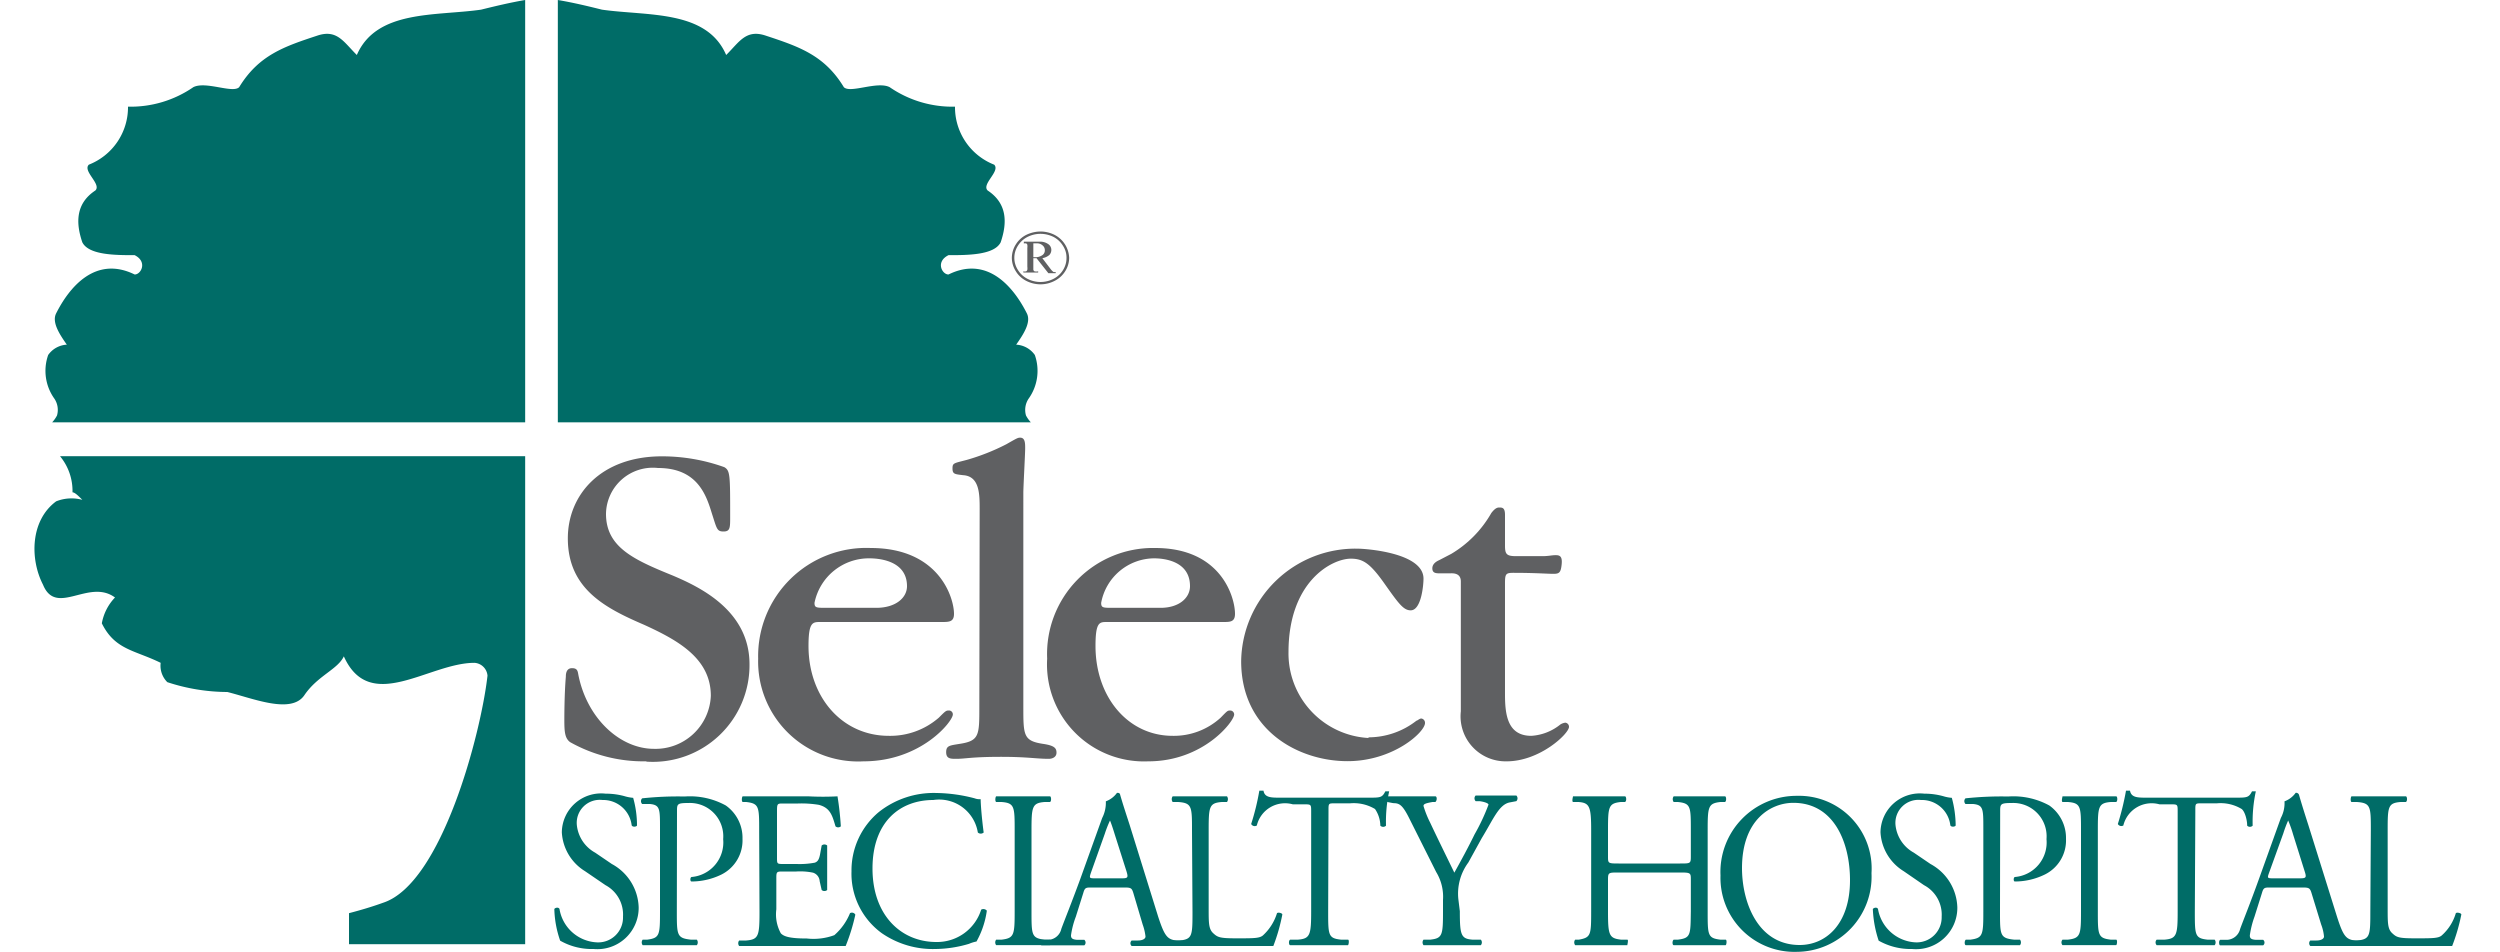 <svg viewBox="0 0 150 57.11" xmlns="http://www.w3.org/2000/svg">
 <defs>
  <style>.cls-1{fill:#006c67;}.cls-2{fill:#5f6062;}.cls-3{fill:none;}</style>
 </defs>
 <title>selectspecialty</title>
 <g data-name="Layer 2" id="Layer_2">
  <g data-name="Layer 1" id="Layer_1-2">
   <path class="cls-1" d="M28.86.58c-2.74.39-6.27,0-7.45,2.72-.79-.78-1.18-1.55-2.35-1.17-2,.66-3.53,1.17-4.71,3.1-.39.39-2-.38-2.75,0A6.63,6.63,0,0,1,7.68,6.4,3.7,3.7,0,0,1,5.33,9.88c-.39.39.78,1.17.39,1.55-1.18.78-1.18,1.94-.78,3.11.39.77,2,.77,3.14.77.78.39.39,1.16,0,1.16-2.36-1.16-3.93.78-4.71,2.33-.27.53.19,1.24.64,1.88a1.46,1.46,0,0,0-1.12.62,2.87,2.87,0,0,0,.38,2.63,1.21,1.21,0,0,1,.15,1,1.92,1.92,0,0,1-.29.41H31.51V0c-.88.15-1.76.36-2.65.58"/>
   <path class="cls-1" d="M36.12.58c2.75.39,6.28,0,7.45,2.72.79-.78,1.18-1.55,2.35-1.17,2,.66,3.54,1.17,4.71,3.1.39.39,2-.38,2.75,0A6.63,6.63,0,0,0,57.3,6.4a3.7,3.7,0,0,0,2.35,3.48c.39.39-.78,1.17-.39,1.55,1.18.78,1.18,1.94.78,3.11-.39.77-2,.77-3.13.77-.79.39-.39,1.16,0,1.16,2.35-1.16,3.92.78,4.7,2.33.27.53-.19,1.24-.64,1.88a1.46,1.46,0,0,1,1.12.62,2.87,2.87,0,0,1-.38,2.63,1.21,1.21,0,0,0-.15,1,1.92,1.92,0,0,0,.29.41H33.47V0c.89.15,1.77.36,2.65.58"/>
   <path class="cls-1" d="M18.27,41.7c.79-1.16,2-1.54,2.36-2.32,1.57,3.49,5.1.39,7.84.39a.84.84,0,0,1,.78.77C28.86,44,26.51,53,23,54.16c-.69.25-1.37.45-2.06.63l0,1.86H31.51V27.37H3.6a3.27,3.27,0,0,1,.75,2.17c.14,0,.36.22.59.45a2.49,2.49,0,0,0-1.57.09c-1.57,1.16-1.57,3.49-.79,5,.79,1.94,2.75-.39,4.32.77a3,3,0,0,0-.79,1.55C6.9,39,8.08,39,9.64,39.77a1.39,1.39,0,0,0,.4,1.16,11.6,11.6,0,0,0,3.6.59c1.57.39,3.85,1.35,4.63.18"/>
   <path class="cls-1" d="M40.61,54.69c0,1.42,0,1.6.85,1.69l.35,0a.27.27,0,0,1,0,.33c-.73,0-1.16,0-1.67,0s-1,0-1.58,0a.27.27,0,0,1,0-.33l.27,0c.75-.1.77-.27.77-1.69v-5c0-1.15,0-1.39-.6-1.45l-.47,0a.24.24,0,0,1,0-.34,20.11,20.11,0,0,1,2.55-.11,4.46,4.46,0,0,1,2.47.54,2.37,2.37,0,0,1,1,2,2.29,2.29,0,0,1-1.28,2.15,4.11,4.11,0,0,1-1.78.41c-.09,0-.09-.24,0-.27a2.08,2.08,0,0,0,1.9-2.27,2,2,0,0,0-2.08-2.17c-.68,0-.69.06-.69.49Z"/>
   <path class="cls-1" d="M87.59,54.67c0,1.44.07,1.66.77,1.71l.49,0a.25.25,0,0,1,0,.33c-.8,0-1.23,0-1.75,0s-1,0-1.69,0a.27.27,0,0,1,0-.33l.4,0c.74-.08.77-.27.77-1.71V54a2.85,2.85,0,0,0-.41-1.68L84.6,49.19c-.44-.9-.63-1-1-1l-.36-.07a.26.26,0,0,1,0-.34c.42,0,.88,0,1.5,0s1.06,0,1.38,0c.11,0,.11.26,0,.34l-.17,0c-.45.08-.54.13-.54.24a6,6,0,0,0,.4,1c.47,1,1,2.07,1.45,3,.4-.72.83-1.51,1.21-2.29a12.21,12.21,0,0,0,.84-1.79c0-.08-.23-.17-.54-.21l-.23,0a.24.24,0,0,1,0-.34c.47,0,.84,0,1.24,0s.76,0,1.2,0a.24.24,0,0,1,0,.34l-.37.07c-.67.11-1,1-1.7,2.14l-.81,1.47a3.14,3.14,0,0,0-.6,2.19Z"/>
   <path class="cls-1" d="M35.61,56.94a3.82,3.82,0,0,1-2-.5,6.19,6.19,0,0,1-.35-1.9c.06-.09.26-.12.31,0a2.39,2.39,0,0,0,2.21,2A1.49,1.49,0,0,0,37.38,55a2,2,0,0,0-1.05-1.89l-1.23-.84a2.92,2.92,0,0,1-1.39-2.33,2.36,2.36,0,0,1,2.63-2.32,4.19,4.19,0,0,1,1.2.17,2.53,2.53,0,0,0,.45.08,6.12,6.12,0,0,1,.23,1.65c0,.08-.26.13-.32,0A1.72,1.72,0,0,0,36.15,48a1.38,1.38,0,0,0-1.54,1.5,2.14,2.14,0,0,0,1.1,1.66l1,.68a3.06,3.06,0,0,1,1.61,2.6A2.48,2.48,0,0,1,35.61,56.94Z"/>
   <path class="cls-1" d="M60.88,49.85c0-1.44,0-1.67-.79-1.73l-.32,0c-.08-.05-.05-.3,0-.34.65,0,1.09,0,1.63,0s.95,0,1.6,0c.07,0,.1.29,0,.34l-.32,0c-.76.06-.79.29-.79,1.73v4.82c0,1.43,0,1.62.79,1.71l.32,0c.08,0,.05.29,0,.33-.65,0-1.09,0-1.6,0s-1,0-1.63,0a.27.27,0,0,1,0-.33l.32,0c.76-.09.79-.28.79-1.71Z"/>
   <path class="cls-1" d="M52.72,48.73a5.3,5.3,0,0,1,3.47-1.15,9.38,9.38,0,0,1,2.29.32.8.8,0,0,0,.36.05c0,.32.07,1.17.18,2a.26.26,0,0,1-.35,0A2.35,2.35,0,0,0,56,48c-2,0-3.65,1.31-3.65,4.11s1.71,4.41,3.83,4.41a2.77,2.77,0,0,0,2.69-1.94.27.27,0,0,1,.34.06,5.26,5.26,0,0,1-.62,1.85,2.15,2.15,0,0,0-.45.14,7.25,7.25,0,0,1-2,.31A5.4,5.4,0,0,1,52.92,56a4.41,4.41,0,0,1-1.83-3.72A4.56,4.56,0,0,1,52.72,48.73Z"/>
   <path class="cls-1" d="M68,53.58c-.09-.29-.14-.33-.53-.33H65.49c-.32,0-.4,0-.49.32L64.55,55a5.13,5.13,0,0,0-.29,1.12c0,.17.07.25.38.27l.42,0a.22.22,0,0,1,0,.33l-1.34,0c-.43,0-.89,0-1.24,0a.27.27,0,0,1,0-.33l.43,0a.84.84,0,0,0,.77-.66c.23-.62.59-1.5,1.14-3l1.31-3.65a2,2,0,0,0,.22-1,1.44,1.44,0,0,0,.67-.51c.08,0,.17,0,.19.12.17.59.38,1.22.57,1.81L69.49,55c.38,1.16.55,1.37,1.1,1.43l.35,0c.09.06.06.28,0,.33-.53,0-1,0-1.56,0s-1.11,0-1.48,0a.22.22,0,0,1,0-.33l.37,0c.28,0,.46-.1.46-.24a3.14,3.14,0,0,0-.17-.72Zm-2.55-1.2c-.1.31-.09.32.27.32h1.59c.37,0,.39-.05.28-.42l-.7-2.2c-.1-.33-.22-.69-.29-.85h0a7,7,0,0,0-.31.79Z"/>
   <path class="cls-1" d="M71.52,49.82c0-1.42,0-1.64-.83-1.7l-.33,0a.29.29,0,0,1,0-.34c.72,0,1.16,0,1.67,0s1,0,1.59,0a.29.29,0,0,1,0,.34l-.31,0c-.76.06-.79.28-.79,1.7v4.71c0,.85,0,1.21.27,1.46s.39.31,1.41.31,1.36,0,1.57-.17a3,3,0,0,0,.85-1.34c.08-.07.32,0,.32.08a11.08,11.08,0,0,1-.54,1.89c-.66,0-1.88,0-3.21,0H72.06c-.54,0-1,0-1.67,0-.08,0-.1-.25,0-.33l.39,0c.75-.08.77-.27.77-1.69Z"/>
   <path class="cls-1" d="M79.69,54.69c0,1.42,0,1.61.78,1.69l.41,0c.08,0,.05.29,0,.33-.73,0-1.17,0-1.68,0s-1,0-1.79,0c-.08,0-.11-.27,0-.33l.46,0c.73-.06.8-.27.8-1.69v-6c0-.41,0-.43-.39-.43h-.71a1.74,1.74,0,0,0-2.16,1.27.24.24,0,0,1-.34-.09,14.39,14.39,0,0,0,.49-2s.21,0,.25,0c.07.44.5.42,1.09.42h5.22c.7,0,.81,0,1-.38.06,0,.2,0,.23,0a8.62,8.62,0,0,0-.19,2.06.24.24,0,0,1-.34,0,1.82,1.82,0,0,0-.32-1,2.49,2.49,0,0,0-1.5-.34h-.91c-.39,0-.38,0-.38.46Z"/>
   <path class="cls-1" d="M45.55,49.82c0-1.41,0-1.61-.78-1.7l-.21,0c-.08-.05-.05-.3,0-.34.56,0,1,0,1.53,0h2.42a16.84,16.84,0,0,0,1.74,0,18,18,0,0,1,.2,1.8.24.24,0,0,1-.32,0c-.19-.64-.31-1.11-1-1.29a6.43,6.43,0,0,0-1.25-.08H47c-.38,0-.38,0-.38.54v2.71c0,.38,0,.38.42.38h.75a4.91,4.91,0,0,0,1.1-.08c.15-.06.24-.14.31-.48l.1-.55a.25.25,0,0,1,.33,0c0,.33,0,.85,0,1.37s0,1,0,1.3a.25.25,0,0,1-.33,0l-.12-.53a.57.57,0,0,0-.4-.51,3.78,3.78,0,0,0-1-.07H47c-.38,0-.42,0-.42.37v1.9A2.36,2.36,0,0,0,46.85,56c.16.16.43.31,1.56.31a3.61,3.61,0,0,0,1.65-.2A3.51,3.51,0,0,0,51,54.79a.23.23,0,0,1,.32.09,11.55,11.55,0,0,1-.58,1.88c-1.16,0-2.31,0-3.46,0H46.11c-.56,0-1,0-1.76,0a.27.27,0,0,1,0-.33l.42,0c.74-.06.8-.27.8-1.69Z"/>
   <path class="cls-1" d="M120,54.69c0,1.42,0,1.6.85,1.69l.35,0a.27.27,0,0,1,0,.33c-.74,0-1.16,0-1.68,0s-1,0-1.57,0c-.08,0-.1-.25,0-.33l.27,0c.75-.1.78-.27.78-1.69v-5c0-1.15,0-1.39-.61-1.45l-.46,0a.24.24,0,0,1,0-.34,20.37,20.37,0,0,1,2.56-.11,4.49,4.49,0,0,1,2.47.54,2.39,2.39,0,0,1,1,2,2.28,2.28,0,0,1-1.29,2.15,4.08,4.08,0,0,1-1.78.41c-.09,0-.09-.24,0-.27a2.08,2.08,0,0,0,1.9-2.27,2,2,0,0,0-2.08-2.17c-.68,0-.7.06-.7.49Z"/>
   <path class="cls-1" d="M114.72,56.94a3.89,3.89,0,0,1-2-.5,6.86,6.86,0,0,1-.35-1.9c.07-.09.26-.12.31,0a2.41,2.41,0,0,0,2.22,2A1.5,1.5,0,0,0,116.5,55a2,2,0,0,0-1.06-1.89l-1.22-.84a2.92,2.92,0,0,1-1.39-2.33,2.36,2.36,0,0,1,2.63-2.32,4.19,4.19,0,0,1,1.2.17,2.26,2.26,0,0,0,.45.08,6.54,6.54,0,0,1,.23,1.65c0,.08-.26.13-.32,0A1.72,1.72,0,0,0,115.26,48a1.38,1.38,0,0,0-1.53,1.5,2.14,2.14,0,0,0,1.1,1.66l1,.68a3.06,3.06,0,0,1,1.61,2.6A2.48,2.48,0,0,1,114.72,56.94Z"/>
   <path class="cls-1" d="M124.86,49.85c0-1.44,0-1.67-.79-1.73l-.32,0c-.08-.05,0-.3,0-.34.64,0,1.08,0,1.62,0s.95,0,1.6,0c.08,0,.1.29,0,.34l-.32,0c-.76.06-.78.29-.78,1.73v4.82c0,1.43,0,1.62.78,1.71l.32,0c.08,0,.06.29,0,.33-.65,0-1.08,0-1.6,0s-1,0-1.62,0a.25.25,0,0,1,0-.33l.32,0c.76-.09.79-.28.79-1.71Z"/>
   <path class="cls-1" d="M138.69,53.58c-.09-.29-.15-.33-.53-.33h-1.95c-.32,0-.4,0-.49.32L135.27,55a5.5,5.5,0,0,0-.28,1.12c0,.17.06.25.37.27l.43,0a.21.21,0,0,1,0,.33c-.33,0-.73,0-1.34,0-.42,0-.89,0-1.24,0-.07,0-.1-.27,0-.33l.42,0a.85.85,0,0,0,.78-.66c.23-.62.59-1.5,1.13-3l1.31-3.65a1.89,1.89,0,0,0,.22-1,1.44,1.44,0,0,0,.67-.51.18.18,0,0,1,.2.12c.17.59.37,1.22.56,1.81L140.22,55c.37,1.16.54,1.37,1.09,1.43l.35,0a.26.26,0,0,1,0,.33c-.52,0-1,0-1.56,0s-1.1,0-1.48,0a.23.23,0,0,1,0-.33l.37,0c.27,0,.45-.1.45-.24a2.68,2.68,0,0,0-.17-.72Zm-2.55-1.2c-.11.31-.1.32.27.32H138c.37,0,.4-.05.28-.42l-.69-2.2a7,7,0,0,0-.3-.85h0A7,7,0,0,0,137,50Z"/>
   <path class="cls-1" d="M142.25,49.82c0-1.42,0-1.64-.84-1.7l-.32,0c-.08-.05-.05-.3,0-.34.73,0,1.16,0,1.68,0s.94,0,1.58,0c.08,0,.11.29,0,.34l-.31,0c-.76.06-.78.28-.78,1.7v4.71c0,.85,0,1.21.27,1.46s.38.31,1.4.31,1.37,0,1.57-.17a2.86,2.86,0,0,0,.85-1.34c.08-.07.33,0,.33.08a11.23,11.23,0,0,1-.55,1.89c-.65,0-1.88,0-3.2,0h-1.19c-.54,0-.95,0-1.68,0a.27.27,0,0,1,0-.33l.38,0c.75-.08.78-.27.78-1.69Z"/>
   <path class="cls-1" d="M131.69,54.69c0,1.42,0,1.61.77,1.69l.42,0a.27.27,0,0,1,0,.33c-.73,0-1.17,0-1.69,0s-1,0-1.79,0a.24.24,0,0,1,0-.33l.46,0c.74-.06.8-.27.8-1.69v-6c0-.41,0-.43-.38-.43h-.71a1.75,1.75,0,0,0-2.17,1.27.24.24,0,0,1-.33-.09,15.93,15.93,0,0,0,.49-2s.2,0,.24,0c.08.44.5.42,1.1.42h5.22c.69,0,.81,0,1-.38.07,0,.21,0,.23,0a8.62,8.62,0,0,0-.19,2.06.23.23,0,0,1-.33,0c0-.34-.13-.84-.33-1a2.44,2.44,0,0,0-1.49-.34h-.92c-.38,0-.37,0-.37.46Z"/>
   <path class="cls-1" d="M97.12,52.35c-.61,0-.64,0-.64.44v1.9c0,1.42.06,1.61.79,1.69l.37,0c.08,0,0,.29,0,.33-.69,0-1.13,0-1.63,0s-1,0-1.5,0a.27.27,0,0,1,0-.33l.22,0c.72-.13.74-.27.74-1.69V49.82c0-1.42-.09-1.65-.76-1.7l-.33,0c-.08-.05,0-.3,0-.34.64,0,1.07,0,1.63,0s.94,0,1.49,0c.08,0,.11.29,0,.34l-.25,0c-.74.08-.77.28-.77,1.7v1.56c0,.42,0,.43.64.43h3.69c.62,0,.64,0,.64-.43V49.82c0-1.42,0-1.62-.78-1.7l-.25,0a.29.29,0,0,1,0-.34c.59,0,1,0,1.56,0s.94,0,1.52,0c.08,0,.1.29,0,.34l-.27,0c-.74.08-.77.28-.77,1.7v4.87c0,1.42,0,1.6.77,1.69l.31,0c.08,0,.06.29,0,.33-.62,0-1.06,0-1.56,0s-1,0-1.56,0c-.08,0-.1-.25,0-.33l.25,0c.78-.1.76-.27.78-1.69v-1.9c0-.41,0-.44-.64-.44Z"/>
   <path class="cls-1" d="M103.23,52.53a4.57,4.57,0,0,1,4.58-4.78,4.36,4.36,0,0,1,4.48,4.64,4.51,4.51,0,0,1-4.48,4.72A4.44,4.44,0,0,1,103.23,52.53Zm7.77.28c0-2.23-.94-4.64-3.4-4.64-1.34,0-3.08,1-3.08,3.92,0,2,.92,4.61,3.46,4.61C109.53,56.7,111,55.48,111,52.81Z"/>
   <path class="cls-2" d="M38.76,45.68a9,9,0,0,1-4.55-1.15c-.32-.23-.35-.63-.35-1.34,0-.12,0-1.55.09-2.58,0-.12,0-.52.37-.52s.34.23.4.49c.54,2.55,2.49,4.35,4.52,4.35a3.32,3.32,0,0,0,3.41-3.18c0-2.23-1.94-3.32-4-4.26-2.32-1-4.58-2.15-4.58-5.19,0-2.63,2-4.92,5.64-4.92a11.08,11.08,0,0,1,3.75.65c.35.21.35.46.35,3,0,.63,0,.86-.4.86s-.4-.17-.69-1.06c-.34-1.11-.86-2.75-3.24-2.75a2.81,2.81,0,0,0-3.12,2.75c0,2,1.66,2.75,4,3.7,1.6.68,4.61,2.09,4.61,5.32a5.8,5.8,0,0,1-6.16,5.85"/>
   <path class="cls-2" d="M52.57,36.47c1.17,0,1.85-.6,1.85-1.3,0-1.61-1.85-1.67-2.26-1.67a3.33,3.33,0,0,0-3.29,2.67c0,.3.11.3.73.3Zm-3.35.85c-.46,0-.71,0-.71,1.44,0,3.05,2,5.39,4.82,5.39a4.44,4.44,0,0,0,3-1.09c.4-.4.43-.43.6-.43a.23.23,0,0,1,.24.24c0,.41-1.9,2.81-5.36,2.81a6,6,0,0,1-6.32-6.16,6.49,6.49,0,0,1,6.75-6.64c4.12,0,5,3,5,3.95,0,.49-.3.49-.74.49Z"/>
   <path class="cls-2" d="M58.78,30.57c0-.92,0-2-1-2.06-.49-.06-.63-.06-.63-.4s.08-.31.87-.52a12.93,12.93,0,0,0,2.35-.93c.65-.37.7-.4.84-.4.3,0,.3.34.3.65s-.11,2.31-.11,2.65V42.39c0,1.72,0,2.06,1.17,2.24.68.1.82.25.82.53s-.27.37-.46.37c-.74,0-1.28-.12-2.86-.12-1.8,0-2.13.12-2.7.12-.33,0-.6,0-.6-.4s.22-.4.82-.5c1.17-.18,1.17-.52,1.17-2.21Z"/>
   <path class="cls-2" d="M69.63,36.47c1.12,0,1.77-.6,1.77-1.3,0-1.61-1.77-1.67-2.16-1.67a3.26,3.26,0,0,0-3.17,2.67c0,.3.11.3.71.3Zm-3.22.85c-.44,0-.68,0-.68,1.44,0,3.05,1.94,5.39,4.63,5.39a4.16,4.16,0,0,0,2.88-1.09c.39-.4.41-.43.57-.43a.24.24,0,0,1,.24.24c0,.41-1.84,2.81-5.15,2.81a5.82,5.82,0,0,1-6.07-6.16,6.36,6.36,0,0,1,6.48-6.64c4,0,4.79,3,4.79,3.95,0,.49-.29.49-.71.49Z"/>
   <path class="cls-2" d="M82.1,44.24a4.68,4.68,0,0,0,2.89-1c.06,0,.18-.13.29-.13a.26.26,0,0,1,.22.27c0,.55-1.91,2.29-4.65,2.29-2.92,0-6.38-1.83-6.38-6a6.85,6.85,0,0,1,7-6.75c.4,0,3.94.22,3.94,1.8,0,.38-.13,1.9-.77,1.9-.44,0-.74-.43-1.59-1.63s-1.28-1.47-2-1.47c-1.13,0-3.74,1.36-3.74,5.61a5.08,5.08,0,0,0,4.81,5.15"/>
   <path class="cls-2" d="M90.3,41.67c0,1.23.16,2.48,1.58,2.48a3.07,3.07,0,0,0,1.74-.68.73.73,0,0,1,.3-.11.25.25,0,0,1,.22.25c0,.41-1.75,2.07-3.74,2.07a2.7,2.7,0,0,1-2.75-3V34.89c0-.35-.21-.51-.62-.49-.22,0-.41,0-.63,0s-.46,0-.46-.3.3-.44.41-.49l.73-.38a6.71,6.71,0,0,0,2.4-2.45c.11-.14.27-.33.46-.33s.36,0,.36.44v1.85c0,.52.1.63.68.63h1.55c.38,0,.57-.06.81-.06s.41.06.36.55-.14.57-.49.57-1.09-.06-2.4-.06c-.46,0-.51.06-.51.63Z"/>
   <path class="cls-2" d="M62,15.43h.07a.72.72,0,0,0,.47-.12.34.34,0,0,0,.15-.29.36.36,0,0,0-.14-.3.5.5,0,0,0-.35-.12l-.2,0Zm-.57-.93h.93a.85.85,0,0,1,.54.15.42.42,0,0,1,.18.35.44.44,0,0,1-.12.3.87.87,0,0,1-.42.19l.51.67a.79.79,0,0,0,.16.16.4.4,0,0,0,.13,0v.07h-.44l-.71-.9H62v.69a.14.14,0,0,0,.07.1.5.5,0,0,0,.22,0v.07h-.89v-.07a.34.34,0,0,0,.17,0,.16.16,0,0,0,.07-.09.72.72,0,0,0,0-.19V14.88a.72.72,0,0,0,0-.19.12.12,0,0,0-.06-.08.28.28,0,0,0-.15,0Zm1-.47a1.74,1.74,0,0,0-.77.18,1.47,1.47,0,0,0-.59.54,1.34,1.34,0,0,0,0,1.44,1.44,1.44,0,0,0,.58.54,1.7,1.7,0,0,0,1.56,0,1.44,1.44,0,0,0,.58-.54,1.35,1.35,0,0,0,.2-.72,1.28,1.28,0,0,0-.21-.72,1.44,1.44,0,0,0-.58-.54,1.77,1.77,0,0,0-.77-.18m0-.14a1.92,1.92,0,0,1,.84.2,1.62,1.62,0,0,1,.88,1.38,1.51,1.51,0,0,1-.23.79,1.59,1.59,0,0,1-.64.59,1.84,1.84,0,0,1-.85.21,1.88,1.88,0,0,1-.86-.21,1.56,1.56,0,0,1-.63-.59,1.51,1.51,0,0,1-.23-.79,1.54,1.54,0,0,1,.23-.79,1.58,1.58,0,0,1,.64-.59,2,2,0,0,1,.85-.2"/>
   <line y1="24.38" class="cls-3" x2="150" y2="24.38"/>
  </g>
 </g>
</svg>
